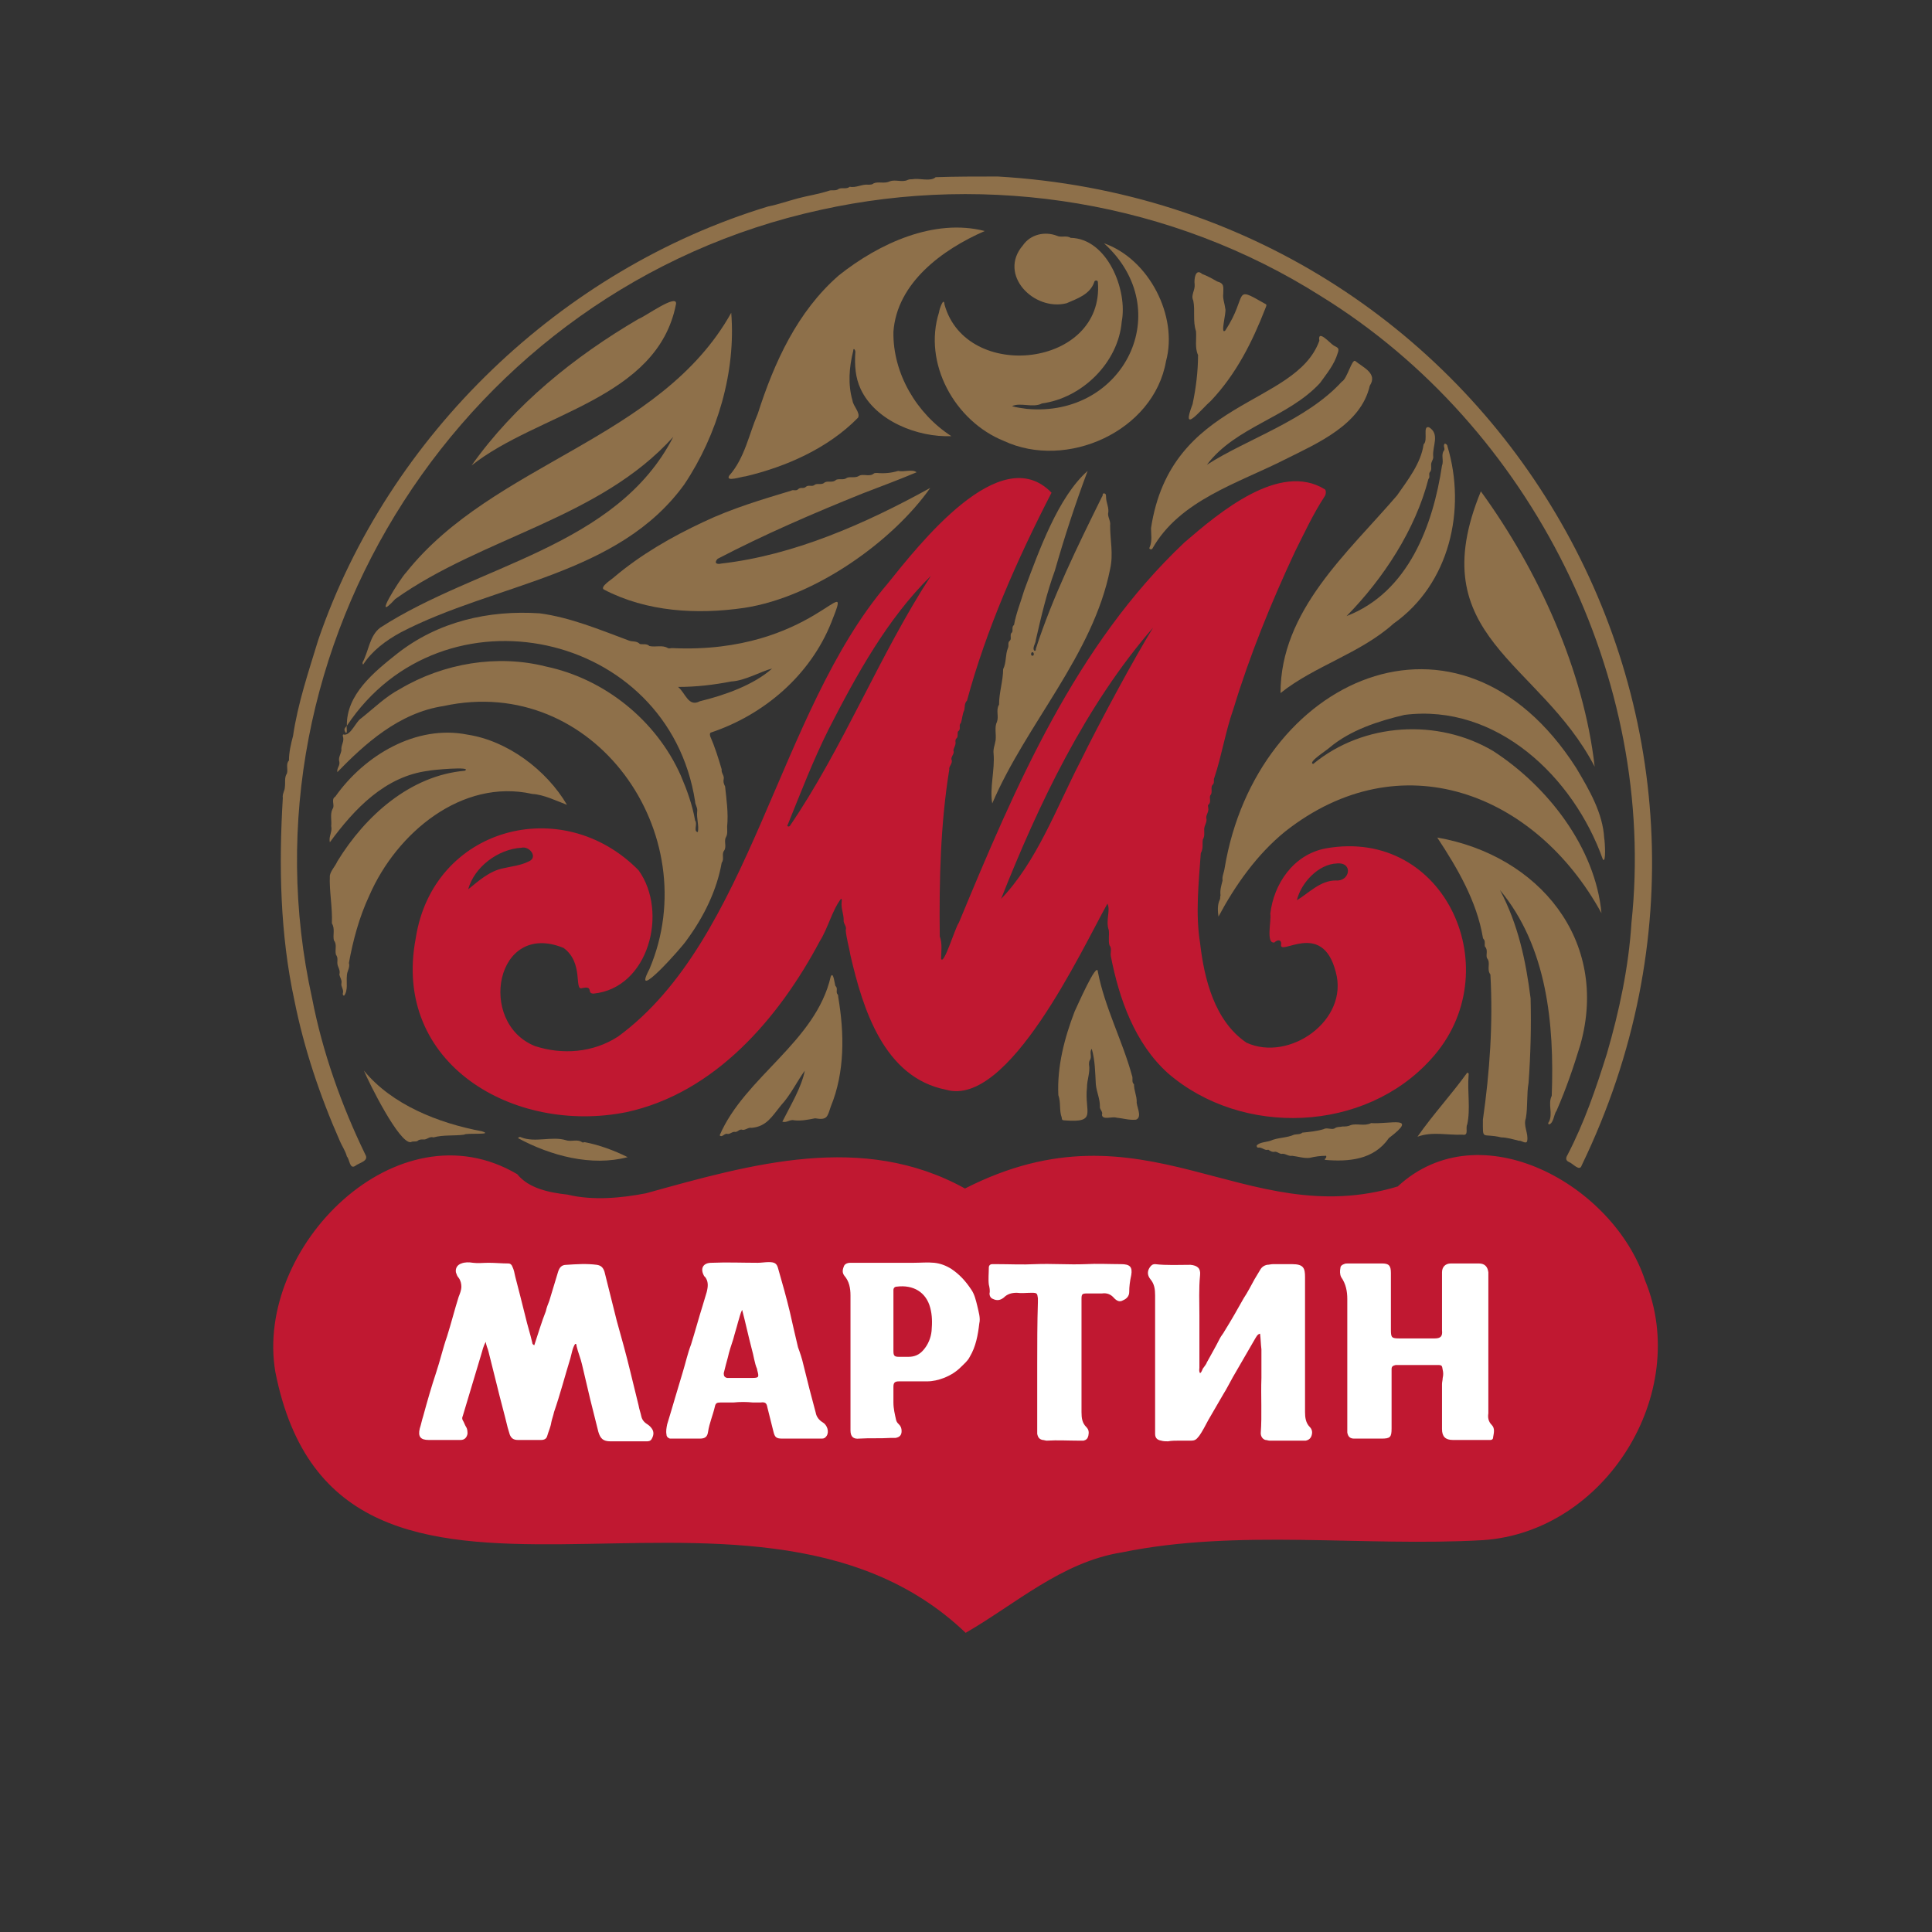<?xml version="1.0" encoding="utf-8"?>
<!-- Generator: Adobe Illustrator 25.3.1, SVG Export Plug-In . SVG Version: 6.00 Build 0)  -->
<svg version="1.1" id="Layer_1" xmlns="http://www.w3.org/2000/svg" xmlns:xlink="http://www.w3.org/1999/xlink" x="0px" y="0px"
	 viewBox="0 0 283.5 283.5" style="enable-background:new 0 0 283.5 283.5;" xml:space="preserve">
<rect x="0" y="0" width="283.5" height="283.5" fill="#333333" stroke="none"/>
<style type="text/css">
	.st0{fill:#8E704A;}
	.st1{fill:#C01831;}
	.st2{fill:#FFFFFF;}
</style>
<g>
	<g>
		<g>
			<path class="st0" d="M146.4,25.9c72.5,4.2,117.4,79.5,85.7,145.1c-0.3,1-1.3-0.3-1.9-0.5c-0.4-0.2-0.5-0.5-0.2-1
				c2.5-4.8,4.2-9.8,5.8-14.9c1.8-6.2,3.2-12.7,3.6-19.2c3.8-35.7-14.6-72.8-45.5-91.9c-21.9-13.9-48.7-18.2-73.5-12.7
				C68.1,42.2,34.4,95,45.8,146.5c1.5,7.8,4.3,15.7,7.8,22.9c0.6,1-0.9,1.2-1.5,1.7c-0.8,0.5-0.8-1-1.2-1.4c-0.2-0.8-0.7-1.5-1-2.2
				c-3-6.8-5.3-13.7-6.7-20.7c-2.1-9.7-2.3-19.8-1.7-29.7c-0.1-0.6,0.3-1.1,0.3-1.6c0.1-0.7-0.1-1.4,0.3-2c0.2-0.6-0.2-1.4,0.3-1.9
				c0-1.2,0.3-2.5,0.6-3.6c0.7-4.8,2.3-9.5,3.7-14.1c10.3-30.1,35.7-54.4,66-63.6c1.5-0.3,2.9-0.8,4.4-1.2c1.5-0.4,3-0.6,4.5-1.1
				c0.5-0.2,1,0.1,1.5-0.3c0.5-0.2,1.1,0.1,1.6-0.3c0.9,0.2,1.8-0.4,2.7-0.3c0.3,0,0.6,0,0.8-0.2c0.7-0.3,1.6,0.1,2.4-0.3
				c0.8-0.3,1.8,0.2,2.6-0.2c0.2-0.1,0.5-0.1,0.7-0.1c1.1-0.2,2.6,0.4,3.4-0.3C140.2,25.9,143.3,25.9,146.4,25.9z"/>
			<path class="st1" d="M40.4,201.3c-3.1-18.3,17.9-39.4,35.5-29c1.7,2.1,4.7,2.7,7.4,3c3.7,0.9,7.9,0.5,11.5-0.2
				c15.5-4.3,31.8-9,46.8-0.7c26.5-13.5,40.9,6.5,63.5-0.3c12.1-11.2,31.7-0.2,36.3,13.8c6.8,16.5-5.8,36.9-23.8,38.1
				c-17.5,1-36-1.7-53,1.8c-8.8,1.4-15.6,7.6-22.9,11.8C109.5,208.8,49.7,248.5,40.4,201.3z"/>
			<path class="st1" d="M162.5,132.6c-3.8,6.8-14.5,30-23.7,27.3c-9.1-1.8-12.2-11.9-14-19.7c-0.2-1.2-0.6-2.5-0.7-3.7
				c0.2-0.6-0.4-1-0.3-1.5c0-0.9-0.4-1.7-0.3-2.6c0-0.2,0.1-0.5-0.1-0.5c-1.3,1.7-1.9,4.3-3.1,6.2c-6,11.3-15.4,22.3-28.4,25.1
				c-16.5,3.3-34.4-7.1-30.9-25.5c2.5-16.3,21.5-21.4,32.7-10c4.4,6.1,1.5,17.3-6.6,18.1c-1.1,0,0.1-1.2-1.7-0.8
				c-1.2,0.4,0.3-3.7-2.7-5.9c-10-4.1-12.7,11-4.2,14.4c4,1.3,8.5,1,12.2-1.4c19.5-14.3,23.4-47.5,39.5-66.4
				c4.6-5.7,16.6-21.2,24.1-13.4c-5,9.7-9.6,20.1-12.4,30.5c-0.4,0.4-0.3,0.9-0.4,1.4c-0.3,0.6-0.3,1.3-0.5,1.9
				c-0.4,0.3,0.1,0.9-0.4,1.2c-0.2,0.3,0.1,0.8-0.3,1.1c-0.1,0.1-0.1,0.3-0.1,0.4c0.1,0.5-0.2,0.8-0.3,1.3c0.2,0.5-0.3,0.8-0.3,1.3
				c0.3,0.6-0.4,1-0.3,1.5c-1.3,8-1.5,16.3-1.4,24.5c0.4,1.1,0.2,2.2,0.2,3.3c0.4,1,2.1-4.7,2.6-5.3c8.3-20,17.1-40.7,33.1-55.8
				c5.1-4.4,14-11.9,20.6-7.8c0.2,0.1,0.2,0.7,0,1c-1.7,2.6-3,5.4-4.4,8.2c-3.5,7.5-6.6,15.1-9,23c-1.2,3.4-1.7,6.8-2.8,10.1
				c-0.2,0.3,0.1,0.8-0.3,1.1c-0.3,0.4,0.1,1.1-0.3,1.5c-0.2,0.4,0.2,1-0.3,1.4c-0.1,0.1,0,0.3,0,0.5c0.1,0.5-0.3,0.9-0.3,1.4
				c0.2,0.6-0.3,1.1-0.3,1.7c0,0.5,0.1,1-0.2,1.5c-0.1,0.6,0.1,1.3-0.3,2c-0.3,4.3-0.8,8.9-0.1,13.2c0.6,5.2,2.1,11.4,6.8,14.6
				c6.3,2.9,15.1-3.3,13.1-10.4c-2-7.8-8.5-2-8-4.1c0-0.7-0.6-0.6-1-0.2c-1.3,0.2-0.4-3.3-0.6-4.2c0.5-4.4,3.4-8.7,8.1-9.6
				c17.7-3.2,27.1,18.2,15.5,30.9c-9.7,10.8-27.7,11.5-38.6,2.1c-4.9-4.4-7.2-11-8.4-17.2c-0.1-0.5,0.2-1.1-0.2-1.6
				c-0.2-0.7,0-1.5-0.1-2.2C162.2,135,163,133.6,162.5,132.6z M169.2,92.1c-9.9,11.4-16.8,25.9-22.3,39.8
				c5.2-5.4,8.1-13.3,11.6-20.1C161.5,105.7,166.6,96.3,169.2,92.1z M136.6,84.5c-6.4,6.3-10.9,14.5-15,22.5c-2.3,4.6-4.1,9.3-6,14
				c-0.2,0.2,0.1,0.4,0.3,0.2C123.8,109.6,129.1,96,136.6,84.5z M76.5,124.4c-3.4,0.2-6.9,2.8-7.8,6.1c1.5-1.2,3.1-2.7,5.2-3.1
				c1.3-0.3,2.5-0.4,3.7-1C79,125.8,77.7,124.1,76.5,124.4z M196.2,126.7c-2.8,0.1-5.3,2.9-5.9,5.4c1.7-1,3.4-2.9,5.7-2.9
				C198.1,129.4,198.6,126.5,196.2,126.7z"/>
			<path class="st0" d="M50.9,106.5c-0.1-4.6,4-7.9,7.4-10.6c6-4.7,13.4-6.4,20.9-5.9c4.5,0.6,8.8,2.4,13.1,4c0.5,0.2,1.1,0,1.6,0.5
				c0.4,0.1,1-0.1,1.4,0.3c0.9,0.2,1.9-0.2,2.7,0.3c0.2,0.1,0.4,0,0.6,0c20.9,1,26.9-12.6,23.4-3.8c-3.1,7.8-9.9,13.6-17.7,16.2
				c-0.2,0.1-0.1,0.4-0.1,0.5c0.7,1.6,1.2,3.2,1.7,4.9c-0.1,0.5,0.4,0.9,0.3,1.4c-0.1,0.4,0,0.7,0.2,1.1c0.2,1.9,0.5,3.9,0.3,5.9
				c0,0.6,0.1,1.1-0.2,1.6c-0.3,0.6,0.2,1.4-0.3,2c-0.3,0.5,0.1,1.2-0.3,1.7c-0.7,4-2.6,7.9-5.1,11.3c-0.6,1-8.3,9.6-5.5,4.3
				c8.4-19.8-8.1-43.4-30.2-38.6c-6.6,1-11.6,5.6-15.6,9.7c-0.1-0.6,0.4-0.9,0.3-1.5c-0.2-0.6,0.2-1.1,0.3-1.7
				c-0.1-0.8,0.5-1.3,0.2-2.1c0-0.1,0-0.3,0.2-0.2c1,0.1,1.7-1.9,2.5-2.4c1.9-1.5,3.6-3.2,5.7-4.3c6.4-3.8,14.3-5.1,21.4-3.3
				c8.6,1.8,16.2,7.9,19.8,16c0.9,2.1,1.7,4.3,2.1,6.6c0.4,0.5-0.3,1.6,0.4,1.7c0.2-0.9-0.2-2-0.1-3c0.1-0.6-0.3-1-0.3-1.5
				C98.1,92.5,64.9,85.4,50.9,106.5L50.9,106.5z M99.5,100.8c1.1,0.9,1.5,3,3.2,2.1c3.7-0.9,7.9-2.4,10.6-4.8c-1.6,0.4-4,1.8-6,1.9
				C104.7,100.5,102.2,100.8,99.5,100.8z"/>
			<path class="st0" d="M235,134c-9.7-17.7-29.5-25.3-46.4-12c-4.2,3.4-7.4,8-9.8,12.5c-0.1-0.7-0.2-1.7,0.2-2.5
				c0.1-0.2,0-0.4,0.1-0.6c-0.1-0.8,0.1-1.4,0.3-2.2c-0.1-0.6,0.2-1.1,0.3-1.8c4.6-27.8,34.4-41.6,51.6-14.7
				c1.9,3.2,3.9,6.6,4.1,10.3c0.1,0.4,0.3,3.8-0.2,3.1c-4.3-12.1-15.6-22.9-29.1-21.2c-3.8,0.9-7.9,2.2-11,4.8
				c-0.4,0.4-3.3,2.2-2.4,2.4c7.4-6.1,18.3-6.7,26.4-1.9C227,115.3,234.1,124.3,235,134z"/>
			<path class="st0" d="M107.3,45.9c0.7,8.6-2,17.9-6.9,25.2c-9.7,13.4-27.8,14.5-41.6,21.7c-2.2,1.2-4.2,2.7-5.5,4.7
				c-0.1,0-0.1-0.2-0.1-0.3c0.9-1.6,1-3.9,2.6-5.1c14.2-9.2,34.7-11.8,43-28C88,76.1,70.8,78.8,58,87.9c-3.6,3.9,0.7-3,1.6-3.9
				C72.4,67.9,96.9,64.5,107.3,45.9z"/>
			<path class="st0" d="M162,35.7c6.6,2.3,10.9,10.7,9.1,17.3c-1.8,10.3-14.6,16-23.8,11.7c-7.2-2.9-11.9-11.4-9.5-18.9
				c0-0.3,0.7-2.4,0.8-1.1c3.2,11.5,23.5,9.2,22.5-3.3c0-0.3-0.4-0.3-0.5-0.1c-0.6,1.9-2.5,2.5-4.1,3.2c-4.8,1.2-10.1-4.2-6.4-8.5
				c1.1-1.6,3.2-2.1,5-1.4c0.6,0.3,1.4-0.1,2,0.3c5.4,0.1,8.4,7.7,7.5,12.3c-0.5,6-5.8,11.2-11.7,12c-1.3,0.7-3.2-0.2-4.4,0.4
				c0.6,0.2,1.5,0.3,2.2,0.4C164.9,61.3,172.8,45.5,162,35.7z"/>
			<path class="st0" d="M144.5,33.9c-6.2,2.7-12.9,7.6-13.4,14.8c-0.1,6.1,3.4,12,8.5,15.3c-4.9,0.2-11.1-2.2-13.3-6.9
				c-0.8-1.7-0.9-3.5-0.8-5.3c0.1-0.4-0.3-0.9-0.3-0.3c-0.6,2.4-0.8,4.9-0.1,7.3c0.1,0.8,1.2,1.8,0.8,2.5
				c-4.4,4.5-10.6,7.2-16.5,8.6c-0.5,0-3,0.9-2.4-0.1c2.3-2.6,2.9-6.1,4.2-9.1c2.4-7.5,5.8-15,11.9-20.3
				C129,35.7,137.1,32,144.5,33.9z"/>
			<path class="st0" d="M220.1,130.6c2.7,5.1,3.8,10.4,4.5,15.9c0.1,4.2,0,8.3-0.3,12.4c-0.3,1.7-0.1,3.5-0.4,5.2
				c-0.4,1.1,0.4,2.2,0.2,3.3c-0.1,0.6-0.9-0.1-1.2,0c-0.8-0.2-1.8-0.5-2.6-0.5c-2.9-0.7-2.7,0.6-2.7-2.6c1-7,1.5-14.1,1.1-21.3
				c-0.6-0.8,0.1-1.7-0.5-2.4c-0.2-0.5,0.2-1.2-0.3-1.7c-0.1-0.3,0.1-0.8-0.2-1.1c-0.1-0.1-0.1-0.2-0.1-0.2
				c-0.9-5.4-3.8-10.3-6.7-14.7c14.9,2.6,25.3,15.1,21,30.4c-1,3.3-2.1,6.5-3.5,9.7c-0.4,0.5-0.4,1.8-1.1,2c-0.2-0.1-0.1-0.3,0-0.4
				c0.6-1.2-0.2-2.6,0.4-3.8C228.1,150.2,227,138.9,220.1,130.6z"/>
			<path class="st0" d="M105.8,82.7c10.6-1.2,21.1-5.8,30.7-11.1c-5.4,7.7-16.8,16-27.3,17.6c-6.9,1-14.3,0.6-20.6-2.7
				c-0.6-0.4,1.2-1.5,1.5-1.8c3.9-3.3,8.4-5.9,13.1-8.1c4.2-2,8.6-3.3,12.9-4.6c0.3-0.2,0.7,0.1,1-0.2c0.2-0.2,0.4-0.2,0.6-0.2
				c0.2,0,0.4,0,0.6-0.2c0.4-0.3,0.9,0.1,1.3-0.3c0.4-0.2,1,0.1,1.4-0.3c0.5-0.3,1.2,0.1,1.7-0.4c0.5-0.2,1.1,0.1,1.6-0.3
				c0.6-0.2,1.2,0.1,1.8-0.3c0.6-0.3,1.5,0.2,2.1-0.3c0.1-0.1,0.3-0.1,0.5-0.1c1.1,0.1,2.1,0,3.1-0.3c0.8,0.2,2.1-0.3,2.7,0.2
				c-2.6,1.1-5.3,2.1-7.9,3.1c-7.2,2.9-14.4,6-21.3,9.6C104.6,82.8,105.5,82.8,105.8,82.7z"/>
			<path class="st0" d="M48.4,123.6c-0.2-0.9,0.4-1.5,0.2-2.4c0.1-0.8-0.2-1.7,0.2-2.5c0.4-0.5-0.3-1.4,0.4-1.8
				c4.3-6.1,11.9-10.6,19.4-9.1c5.9,0.9,11.6,5.2,14.6,10.3c-1.6-0.6-3.4-1.5-5.1-1.6c-10.3-2.3-19.9,5.7-23.9,14.9
				c-1.5,3.2-2.4,6.6-3,9.9c0.2,0.7-0.3,1.2-0.3,1.9c-0.1,0.9,0.2,2.1-0.4,2.9c-0.2,0-0.2-0.2-0.2-0.3c0.2-0.6-0.3-1-0.2-1.5
				c0.1-0.5-0.2-0.8-0.3-1.3c0.2-0.7-0.3-1.1-0.3-1.7c0-0.4,0.1-0.8-0.2-1.2c-0.2-0.7,0.2-1.5-0.3-2.1c-0.2-0.8,0.2-1.7-0.3-2.5
				c0.1-2.4-0.4-4.7-0.3-7c0.1-0.7,0.8-1.4,1.1-2.1c4.1-6.7,10.7-12.6,18.7-13.3c1.3-0.7-5.1-0.1-5.3,0
				C56.5,113.9,52,118.7,48.4,123.6z"/>
			<path class="st0" d="M197.6,90.4c9.1-3.5,12.7-13.4,14-22.1c0.3-0.7-0.2-1.6,0.3-2.2c0.2-0.3-0.2-0.7,0.1-1
				c0.2,0,0.4,0.2,0.4,0.4c2.8,9.3,0.3,20.2-7.9,26c-4.9,4.4-11.6,6.2-16.6,10.2c0-12.1,9.8-20.5,17.1-29c1.6-2.3,3.5-4.7,3.9-7.5
				c0.7-0.6-0.2-2.8,0.8-2.5c1.6,1,0.5,2.7,0.6,4.2c0.1,0.5-0.3,0.8-0.3,1.3c0,0.4,0.1,0.8-0.2,1.1c-0.2,0.3,0.1,0.7-0.2,1
				C207.7,77.7,203,84.9,197.6,90.4z"/>
			<path class="st0" d="M145.6,117.9c-0.4-2.3,0.4-4.9,0.2-7.3c-0.1-0.7,0.2-1.3,0.3-2c0.1-0.9-0.2-1.9,0.2-2.7
				c0.3-0.8-0.2-1.7,0.3-2.5c0-1.8,0.6-3.5,0.6-5.2c0.5-1,0.3-2.1,0.7-3.1c0.2-0.4-0.1-0.8,0.3-1.1c0.3-0.3-0.1-0.9,0.3-1.2
				c0.2-0.3-0.1-0.8,0.3-1.1c0.3-1.7,1-3.4,1.5-5.1c2.2-5.9,5-13.7,9.3-17.5c-1.8,4.8-3.4,9.7-4.8,14.6c-1.2,3.3-2,6.7-2.8,10.2
				c0,0.5-0.6,1.2-0.2,1.6c0.2,0,0.2-0.1,0.2-0.3c2.5-7.7,6.1-15,9.7-22.3c0.2-0.2,0-0.5,0.3-0.5c0.3,0,0.3,0.3,0.3,0.5
				c0,0.9,0.5,1.6,0.3,2.5c0,0.6,0.4,1.1,0.3,1.7c0,2.2,0.5,4.2,0,6.4C160.4,96.1,150.6,106.2,145.6,117.9z M151.7,96
				c0-0.4-0.4-0.4-0.4,0C151.3,96.3,151.7,96.3,151.7,96z"/>
			<path class="st0" d="M193.6,50c-0.3-1.8,1.6,0.4,2.1,0.7c0.5,0.3,0.9,0.3,0.6,1.1c-0.5,1.7-1.6,3-2.6,4.4
				c-4.7,5.1-12.4,6.4-16.6,12c5.9-3.8,14.6-6.5,19.8-12.2c0.8-0.4,1.5-3.5,2-3c1.1,0.9,3.3,1.8,2.1,3.6c-1.3,5.7-7.6,8.4-12.4,10.8
				c-6.9,3.5-15.5,6-19.5,13.1c-0.1,0.2-0.6,0.1-0.4-0.2c0.4-0.9,0.2-1.9,0.2-2.8C171.8,58.4,190.1,59.7,193.6,50z"/>
			<path class="st0" d="M217.3,72.1c8.5,11.7,15.1,26.3,16.7,40.4C225.9,96.9,208.5,93.5,217.3,72.1z"/>
			<path class="st0" d="M114.8,164.6c1.2-2.4,2.8-5,3.3-7.5c-1.1,1.5-2.1,3.6-3.5,5.1c-1.3,1.6-2.1,3.1-4.3,3.3
				c-0.5-0.1-0.8,0.3-1.3,0.3c-0.5-0.2-0.7,0.3-1.1,0.3c-0.4-0.1-0.7,0.3-1.1,0.3c-0.5-0.2-0.8,0.6-1.2,0.2
				c3.7-8.6,14.1-13.7,16.3-23.3c0.4-0.9,0.6,1.3,0.7,1.4c0.4,0.3,0,0.9,0.3,1.2c0.1,0.1,0.1,0.3,0.1,0.4c0.9,5.3,1,11-1.1,16.1
				c-0.5,1.5-0.5,2-2.3,1.7c-1,0.2-2,0.4-3,0.3C115.9,164.2,115.5,164.8,114.8,164.6z"/>
			<path class="st0" d="M69.2,68.3c6.3-8.9,15.1-16,24.5-21.5c0.9-0.3,5.7-3.8,5.5-2.2C96.5,58.6,78.9,60.6,69.2,68.3z"/>
			<path class="st0" d="M160.2,153.9c-0.4,0.5,0.1,1.2-0.3,1.7c-0.1,0.2-0.1,0.4-0.1,0.6c0.2,1.2-0.3,2.2-0.3,3.4
				c-0.4,3.6,1.6,5.2-3.3,4.8c-0.3,0-0.4-0.1-0.4-0.4c-0.4-1.1-0.1-2.2-0.5-3.3c-0.2-4.2,0.9-8.4,2.4-12.3c0.3-0.6,3.3-7.5,3.4-5.8
				c1,5.2,3.6,10.1,5,15.2c0.2,0.4-0.1,1,0.3,1.3c0,0.9,0.4,1.7,0.4,2.5c-0.1,0.7,0.9,2.3-0.1,2.7c-1,0.1-1.9-0.2-2.9-0.3
				c-0.6-0.2-2,0.4-2.1-0.4c0.2-0.5-0.4-0.8-0.3-1.3c0-1.1-0.5-2.1-0.6-3.2C160.7,157.4,160.7,155.6,160.2,153.9z"/>
			<path class="st0" d="M179.5,43.1c-0.1,0.7,0.2,1.4,0.3,2.2c0.2,0.5-0.8,3.9,0,3.2c3.4-5.2,1-6.7,5.7-4c0.4,0.2,0.4,0.2,0.2,0.7
				c-1.9,4.9-4.3,9.7-8,13.6c-1.5,1.3-4.5,5.2-2.7,0.5c0.5-2.4,0.8-4.8,0.8-7.2c-0.5-1.1-0.2-2.3-0.3-3.5c-0.5-1.5-0.1-3-0.4-4.5
				c-0.4-0.8,0.3-1.5,0.2-2.4c-0.1-0.7,0.1-2.4,1.1-1.5c0.8,0.3,1.5,0.7,2.2,1.1C179.7,41.6,179.5,42.1,179.5,43.1z"/>
			<path class="st0" d="M194.4,170.2c0-0.3,0.3-0.2,0.2-0.6c-0.8,0-1.6,0.1-2.4,0.3c-0.9,0.1-1.7-0.2-2.6-0.3
				c-0.5,0.1-0.9-0.3-1.4-0.3c-0.4,0.1-0.7-0.3-1.1-0.3c-0.4,0.1-0.7-0.1-1-0.3c-0.5,0.2-0.9-0.4-1.5-0.3c-0.1,0-0.2-0.1-0.2-0.3
				c0.4-0.5,1.4-0.5,2-0.7c1.1-0.5,2.4-0.4,3.5-0.9c0.4-0.1,0.9,0,1.2-0.3c1-0.1,2.1-0.2,3.1-0.5c0.5-0.3,1.1,0.1,1.6-0.1
				c0.4-0.3,0.8-0.2,1.2-0.3c0.4,0,0.8,0,1.2-0.2c0.9-0.3,2,0.2,3-0.3c2.7,0.2,7.1-1.2,2.6,2.2C201.6,170.2,197.9,170.5,194.4,170.2
				z"/>
			<path class="st0" d="M53.4,157.1c4.1,5,10.9,7.7,17.3,8.9c1.9,0.6-2.3,0.2-2.6,0.5c-1.5,0.2-3,0-4.5,0.4c-0.6-0.2-1,0.4-1.5,0.3
				c-0.3,0-0.6,0-0.8,0.2c-0.3,0.2-0.7,0-1,0.2C58.6,167.9,54.1,158.8,53.4,157.1z"/>
			<path class="st0" d="M208,166.8c2.3-3.3,5-6.2,7.3-9.4c0.3,0.1,0.2,0.2,0.2,0.4c-0.2,2.4,0.3,4.9-0.2,7.2
				c-0.3,0.5,0.3,1.7-0.7,1.5C212.4,166.6,210.2,166,208,166.8z"/>
			<path class="st0" d="M92.1,169.8c-5.3,1.4-11.3-0.2-16.1-2.8c0.2-0.2,0.3-0.2,0.5-0.1c2,0.8,4.5-0.2,6.5,0.4
				c0.8,0.3,1.7-0.2,2.4,0.3c0.1,0.1,0.3,0,0.4,0C87.9,168,90.1,168.8,92.1,169.8z"/>
			<path class="st0" d="M50.9,106.5c-0.1,0.4,0.1,0.8-0.1,1.1C50.4,107.1,50.5,106.9,50.9,106.5C50.9,106.5,50.9,106.5,50.9,106.5z"
				/>
		</g>
	</g>
	<g>
		<path class="st2" d="M78.4,197.4c-0.2-0.1-0.3-0.2-0.3-0.4c-0.3-1.3-0.7-2.5-1-3.8c-0.5-2-1-4-1.5-5.9c-0.1-0.5-0.2-1-0.4-1.4
			c-0.1-0.3-0.3-0.5-0.6-0.5c-1,0-1.9-0.1-2.9-0.1c-0.8,0-1.6,0.1-2.3,0c-0.6-0.1-1.2-0.1-1.7,0.1c-0.6,0.2-0.9,0.7-0.8,1.3
			c0.1,0.3,0.2,0.6,0.4,0.8c0.3,0.4,0.4,0.9,0.4,1.3c0,0.5-0.2,1-0.4,1.5c-0.6,1.9-1.1,3.9-1.7,5.8c-0.6,1.7-1,3.5-1.6,5.3
			c-0.7,2.1-1.3,4.2-1.9,6.4c-0.2,0.6-0.3,1.2-0.5,1.8c-0.3,1.2,0.1,1.7,1.3,1.7c1.1,0,2.1,0,3.2,0c0.5,0,1,0,1.5,0
			c0.6,0,0.9-0.4,1-0.9c0-0.3,0-0.7-0.2-1c-0.2-0.3-0.3-0.7-0.5-1c-0.1-0.2-0.1-0.4,0-0.6c0.3-1,0.6-2,0.9-3c0.6-2,1.2-4,1.8-6
			c0.2-0.6,0.3-1.3,0.7-1.9c0,0.5,0.3,1,0.4,1.5c0.4,1.6,0.8,3.2,1.2,4.8c0.5,2.1,1.1,4.2,1.6,6.3c0.1,0.3,0.2,0.7,0.3,1
			c0.2,0.5,0.5,0.8,1.2,0.8c1.1,0,2.2,0,3.4,0c0.5,0,0.8-0.2,0.9-0.6c0.2-0.7,0.5-1.3,0.6-2c0.1-0.5,0.3-1,0.4-1.5
			c0.9-2.6,1.6-5.3,2.4-7.9c0.2-0.7,0.3-1.5,0.7-2.1c0.2,0,0.2,0.1,0.2,0.3c0.2,0.9,0.6,1.8,0.8,2.7c0.4,1.7,0.8,3.4,1.2,5.1
			c0.4,1.6,0.8,3.2,1.2,4.8c0.3,1,0.7,1.4,1.8,1.4c1.1,0,2.2,0,3.2,0c0.7,0,1.3,0,2,0c0.3,0,0.6,0,0.8-0.3c0.3-0.5,0.4-1,0.1-1.5
			c-0.2-0.3-0.4-0.5-0.7-0.7c-0.5-0.3-0.8-0.7-0.9-1.2c-0.1-0.5-0.3-1-0.4-1.6c-0.4-1.6-0.8-3.3-1.2-4.9c-0.6-2.5-1.3-5-2-7.5
			c-0.6-2.4-1.2-4.8-1.8-7.2c-0.2-0.6-0.5-0.9-1.1-1c-1.5-0.2-3-0.1-4.5,0c-0.7,0-1,0.4-1.2,1c-0.4,1.4-0.9,2.9-1.3,4.3
			c-0.2,0.5-0.4,1-0.5,1.5C79.5,193.9,79,195.6,78.4,197.4z"/>
		<path class="st2" d="M184.9,195.7c0.1,0.8,0.1,1.5,0.2,2.3c0,1.4,0,2.8,0,4.2c-0.1,2.7,0.1,5.4-0.1,8.1c0,0.5,0.3,0.9,0.7,1
			c0.2,0,0.4,0.1,0.6,0.1c1.6,0,3.3,0,4.9,0c0.1,0,0.3,0,0.4,0c0.5-0.1,0.8-0.4,0.9-0.9c0.1-0.4,0-0.8-0.3-1.1
			c-0.6-0.6-0.7-1.4-0.7-2.2c0-0.3,0-0.6,0-0.9c0-6.3,0-12.6,0-18.9c0-1.3-0.2-1.9-1.9-1.9c-0.9,0-1.8,0-2.8,0
			c-0.3,0-0.6,0.1-0.9,0.1c-0.4,0.1-0.7,0.3-0.9,0.6c-0.3,0.5-0.6,1-0.9,1.5c-0.5,0.9-1,1.9-1.6,2.8c-0.9,1.6-1.8,3.2-2.8,4.8
			c-0.2,0.4-0.5,0.7-0.7,1.1c-0.6,1.2-1.3,2.4-1.9,3.5c-0.1,0.3-0.3,0.5-0.5,0.8c-0.2,0.2-0.2,0.6-0.5,0.8c-0.2-0.3-0.1-0.6-0.1-0.8
			c0-2.6,0-5.1,0-7.7c0-2-0.1-3.9,0.1-5.9c0.1-1-0.4-1.4-1.4-1.5c-1.7,0-3.5,0.1-5.2-0.1c-0.4,0-0.6,0.2-0.8,0.5
			c-0.4,0.6-0.3,1.2,0.1,1.7c0.6,0.7,0.7,1.5,0.7,2.4c0,6.5,0,13,0,19.4c0,0.3,0,0.6,0,0.9c0,0.6,0.3,0.9,0.9,1
			c0.3,0.1,0.7,0.1,1,0.1c0.5-0.1,1.1-0.1,1.6-0.1c0.6,0,1.2,0,1.8,0c0.4,0,0.7-0.1,1-0.5c0.2-0.2,0.3-0.4,0.5-0.7
			c0.5-0.8,0.9-1.7,1.4-2.5c0.6-1,1.2-2.1,1.8-3.1c0.5-0.8,0.9-1.6,1.4-2.5c1.1-1.9,2.2-3.8,3.3-5.7
			C184.4,196.1,184.5,195.8,184.9,195.7z"/>
		<path class="st2" d="M218.4,197.4c0-3.3,0-6.6,0-9.9c0-0.3,0-0.5,0-0.8c-0.1-0.8-0.5-1.3-1.4-1.3c-1.4,0-2.7,0-4.1,0
			c-0.8,0-1.3,0.5-1.3,1.3c0,0.3,0,0.5,0,0.8c0,1.9,0,3.8,0,5.7c0,0.7,0,1.3,0,2c0.1,0.9-0.2,1.2-1.1,1.2c0,0-0.1,0-0.1,0
			c-1.7,0-3.4,0-5,0c-1.2,0-1.3-0.1-1.3-1.3c0-2.8,0-5.6,0-8.3c0-1.1-0.3-1.4-1.3-1.4c-1.7,0-3.3,0-5,0c-0.2,0-0.4,0-0.6,0.1
			c-0.3,0.1-0.5,0.3-0.5,0.5c-0.1,0.5-0.1,1,0.1,1.4c0.7,1,0.9,2.1,0.9,3.2c0,6.2,0,12.5,0,18.7c0,0.3,0,0.6,0,0.9
			c0.1,0.6,0.4,0.9,1,0.9c0.2,0,0.4,0,0.6,0c1.1,0,2.2,0,3.4,0c1.3,0,1.5-0.2,1.5-1.5c0-2.7,0-5.3,0-8c0-0.2,0-0.5,0-0.7
			c0-0.4,0.2-0.5,0.6-0.6c0.2,0,0.4,0,0.5,0c1.9,0,3.7,0,5.6,0c0,0,0.1,0,0.1,0c0.6,0,0.6,0.1,0.7,0.7c0.1,0.4,0.1,0.8,0,1.2
			c0,0.3-0.1,0.6-0.1,0.9c0,2.2,0,4.4,0,6.6c0,1.1,0.5,1.6,1.6,1.6c1.6,0,3.3,0,4.9,0c0.2,0,0.4,0,0.6,0c0.2,0,0.4-0.1,0.4-0.4
			c0.1-0.6,0.3-1.3-0.2-1.8c-0.5-0.5-0.6-1.1-0.5-1.7c0-0.3,0-0.5,0-0.8C218.4,203.5,218.4,200.5,218.4,197.4z"/>
		<path class="st2" d="M152.2,200.3c0,3.1,0,6.2,0,9.3c0,0.3,0,0.5,0,0.8c0.1,0.5,0.3,0.8,0.8,0.9c0.2,0,0.4,0.1,0.6,0.1
			c1.6-0.1,3.1,0,4.7,0c0.2,0,0.4,0,0.7,0c0.4-0.1,0.6-0.3,0.7-0.7c0.1-0.5,0.1-0.9-0.3-1.3c-0.6-0.6-0.7-1.3-0.7-2.2
			c0-5.4,0-10.9,0-16.3c0-0.1,0-0.2,0-0.3c0-0.7,0.1-0.8,0.8-0.8c0.7,0,1.4,0,2.2,0c0.7-0.1,1.3,0.1,1.8,0.7
			c0.4,0.4,0.8,0.6,1.3,0.3c0.5-0.2,0.9-0.6,0.9-1.2c0-0.8,0.1-1.6,0.3-2.5c0.2-1.2-0.2-1.6-1.5-1.6c-1.7,0-3.5-0.1-5.2,0
			c-2.5,0.1-4.9-0.1-7.4,0c-1.9,0.1-3.7,0-5.6,0c-0.2,0-0.5,0-0.7,0c-0.3,0-0.5,0.2-0.5,0.5c0,0.8-0.1,1.7,0,2.5
			c0.1,0.4,0.2,0.9,0.1,1.3c0,0.4,0.2,0.7,0.5,0.8c0.6,0.3,1.1,0.2,1.6-0.2c0.5-0.5,1.1-0.7,1.9-0.7c0.7,0.1,1.4,0,2.2,0
			c0.8,0,0.8,0.1,0.9,0.8c0,0.2,0,0.4,0,0.6C152.2,194.2,152.2,197.2,152.2,200.3z"/>
		<path class="st2" d="M120.7,208.7c-0.5-0.3-0.9-0.8-1-1.4c-0.3-1.1-0.6-2.3-0.9-3.4c-0.3-1.2-0.6-2.4-0.9-3.6
			c-0.2-0.9-0.5-1.8-0.8-2.6c-0.4-1.7-0.8-3.4-1.2-5.2c-0.5-2.1-1.1-4.2-1.7-6.3c-0.2-0.8-0.5-1-1.4-1c-0.5,0-1.1,0.1-1.6,0.1
			c-2.3,0-4.5-0.1-6.8,0c-1.2,0-1.7,0.8-1.1,1.9c0,0,0,0.1,0.1,0.1c0.6,0.7,0.5,1.5,0.3,2.3c-0.2,0.7-0.4,1.3-0.6,2
			c-0.6,1.9-1.1,3.8-1.7,5.7c-0.5,1.3-0.8,2.7-1.2,4c-0.8,2.6-1.5,5.1-2.3,7.7c-0.1,0.5-0.2,1-0.1,1.5c0,0.3,0.2,0.5,0.5,0.6
			c0.1,0,0.3,0,0.4,0c1.3,0,2.6,0,4,0c0.8,0,1.1-0.3,1.2-1c0.2-1.3,0.7-2.4,1-3.7c0.1-0.5,0.3-0.6,0.8-0.6c0.6,0,1.3,0,1.9,0
			c1-0.1,1.9-0.1,2.9,0c0.4,0,0.7,0,1.1,0c0.7-0.1,0.9,0.1,1,0.7c0.3,1.2,0.6,2.4,0.9,3.6c0.2,0.8,0.4,1,1.3,1c0.9,0,1.8,0,2.8,0
			c0.4,0,0.9,0,1.3,0c0.6,0,1.2,0,1.7,0c0.3,0,0.5-0.1,0.7-0.4C121.7,210.1,121.4,209.1,120.7,208.7z M110.3,202.2c-1,0-2,0-3,0
			c-0.2,0-0.4,0-0.6,0c-0.4-0.1-0.5-0.3-0.5-0.7c0.2-0.8,0.4-1.6,0.6-2.3c0.2-0.9,0.5-1.8,0.8-2.7c0.2-0.8,0.5-1.7,0.7-2.5
			c0.2-0.6,0.3-1.2,0.6-1.8c0.5,1.9,0.9,3.8,1.4,5.7c0.3,1,0.4,2.1,0.8,3c0,0,0,0,0,0.1C111.4,202.1,111.4,202.2,110.3,202.2z"/>
		<path class="st2" d="M143.4,191.6c-0.2-0.8-0.4-1.7-0.9-2.4c-0.8-1.2-1.7-2.2-2.9-3c-0.8-0.5-1.6-0.8-2.5-0.9c-1-0.1-2,0-3,0
			c-2.2,0-4.3,0-6.5,0c-0.9,0-1.9,0-2.8,0c-0.5,0-0.9,0.2-1,0.6c-0.2,0.5-0.2,0.9,0.1,1.3c0.7,0.8,0.9,1.8,0.9,2.9
			c0,3.2,0,6.4,0,9.6c0,0.5,0,0.9,0,1.4c0,2.9,0,5.9,0,8.8c0,0.9,0.4,1.3,1.3,1.2c1.5-0.1,3,0,4.6-0.1c0.2,0,0.5,0,0.7,0
			c0.6-0.1,0.9-0.4,0.9-1c0-0.4-0.1-0.7-0.4-1c-0.2-0.2-0.3-0.3-0.4-0.6c-0.2-0.9-0.4-1.7-0.4-2.6c0-0.8,0-1.5,0-2.3
			c0-0.6,0.2-0.8,0.8-0.8c0.2,0,0.4,0,0.5,0c1.2,0,2.4,0,3.6,0c0.9,0,1.7-0.2,2.5-0.5c1-0.4,1.8-0.9,2.5-1.6c0.5-0.5,1-0.9,1.3-1.5
			c0.9-1.5,1.2-3.2,1.4-4.9C143.9,193.4,143.6,192.5,143.4,191.6z M136.7,195.3c-0.1,1-0.5,2-1.2,2.8c-0.6,0.7-1.3,1-2.2,1
			c-0.5,0-0.9,0-1.4,0c-0.7,0-0.8-0.2-0.8-0.9c0-1.4,0-2.9,0-4.3c0,0,0,0,0,0c0-1.3,0-2.7,0-4c0-0.2,0-0.4,0-0.6
			c0-0.3,0.2-0.5,0.5-0.5c2.4-0.3,4.3,0.8,4.9,3.1C136.8,193,136.8,194.1,136.7,195.3z"/>
	</g>
</g>
</svg>
